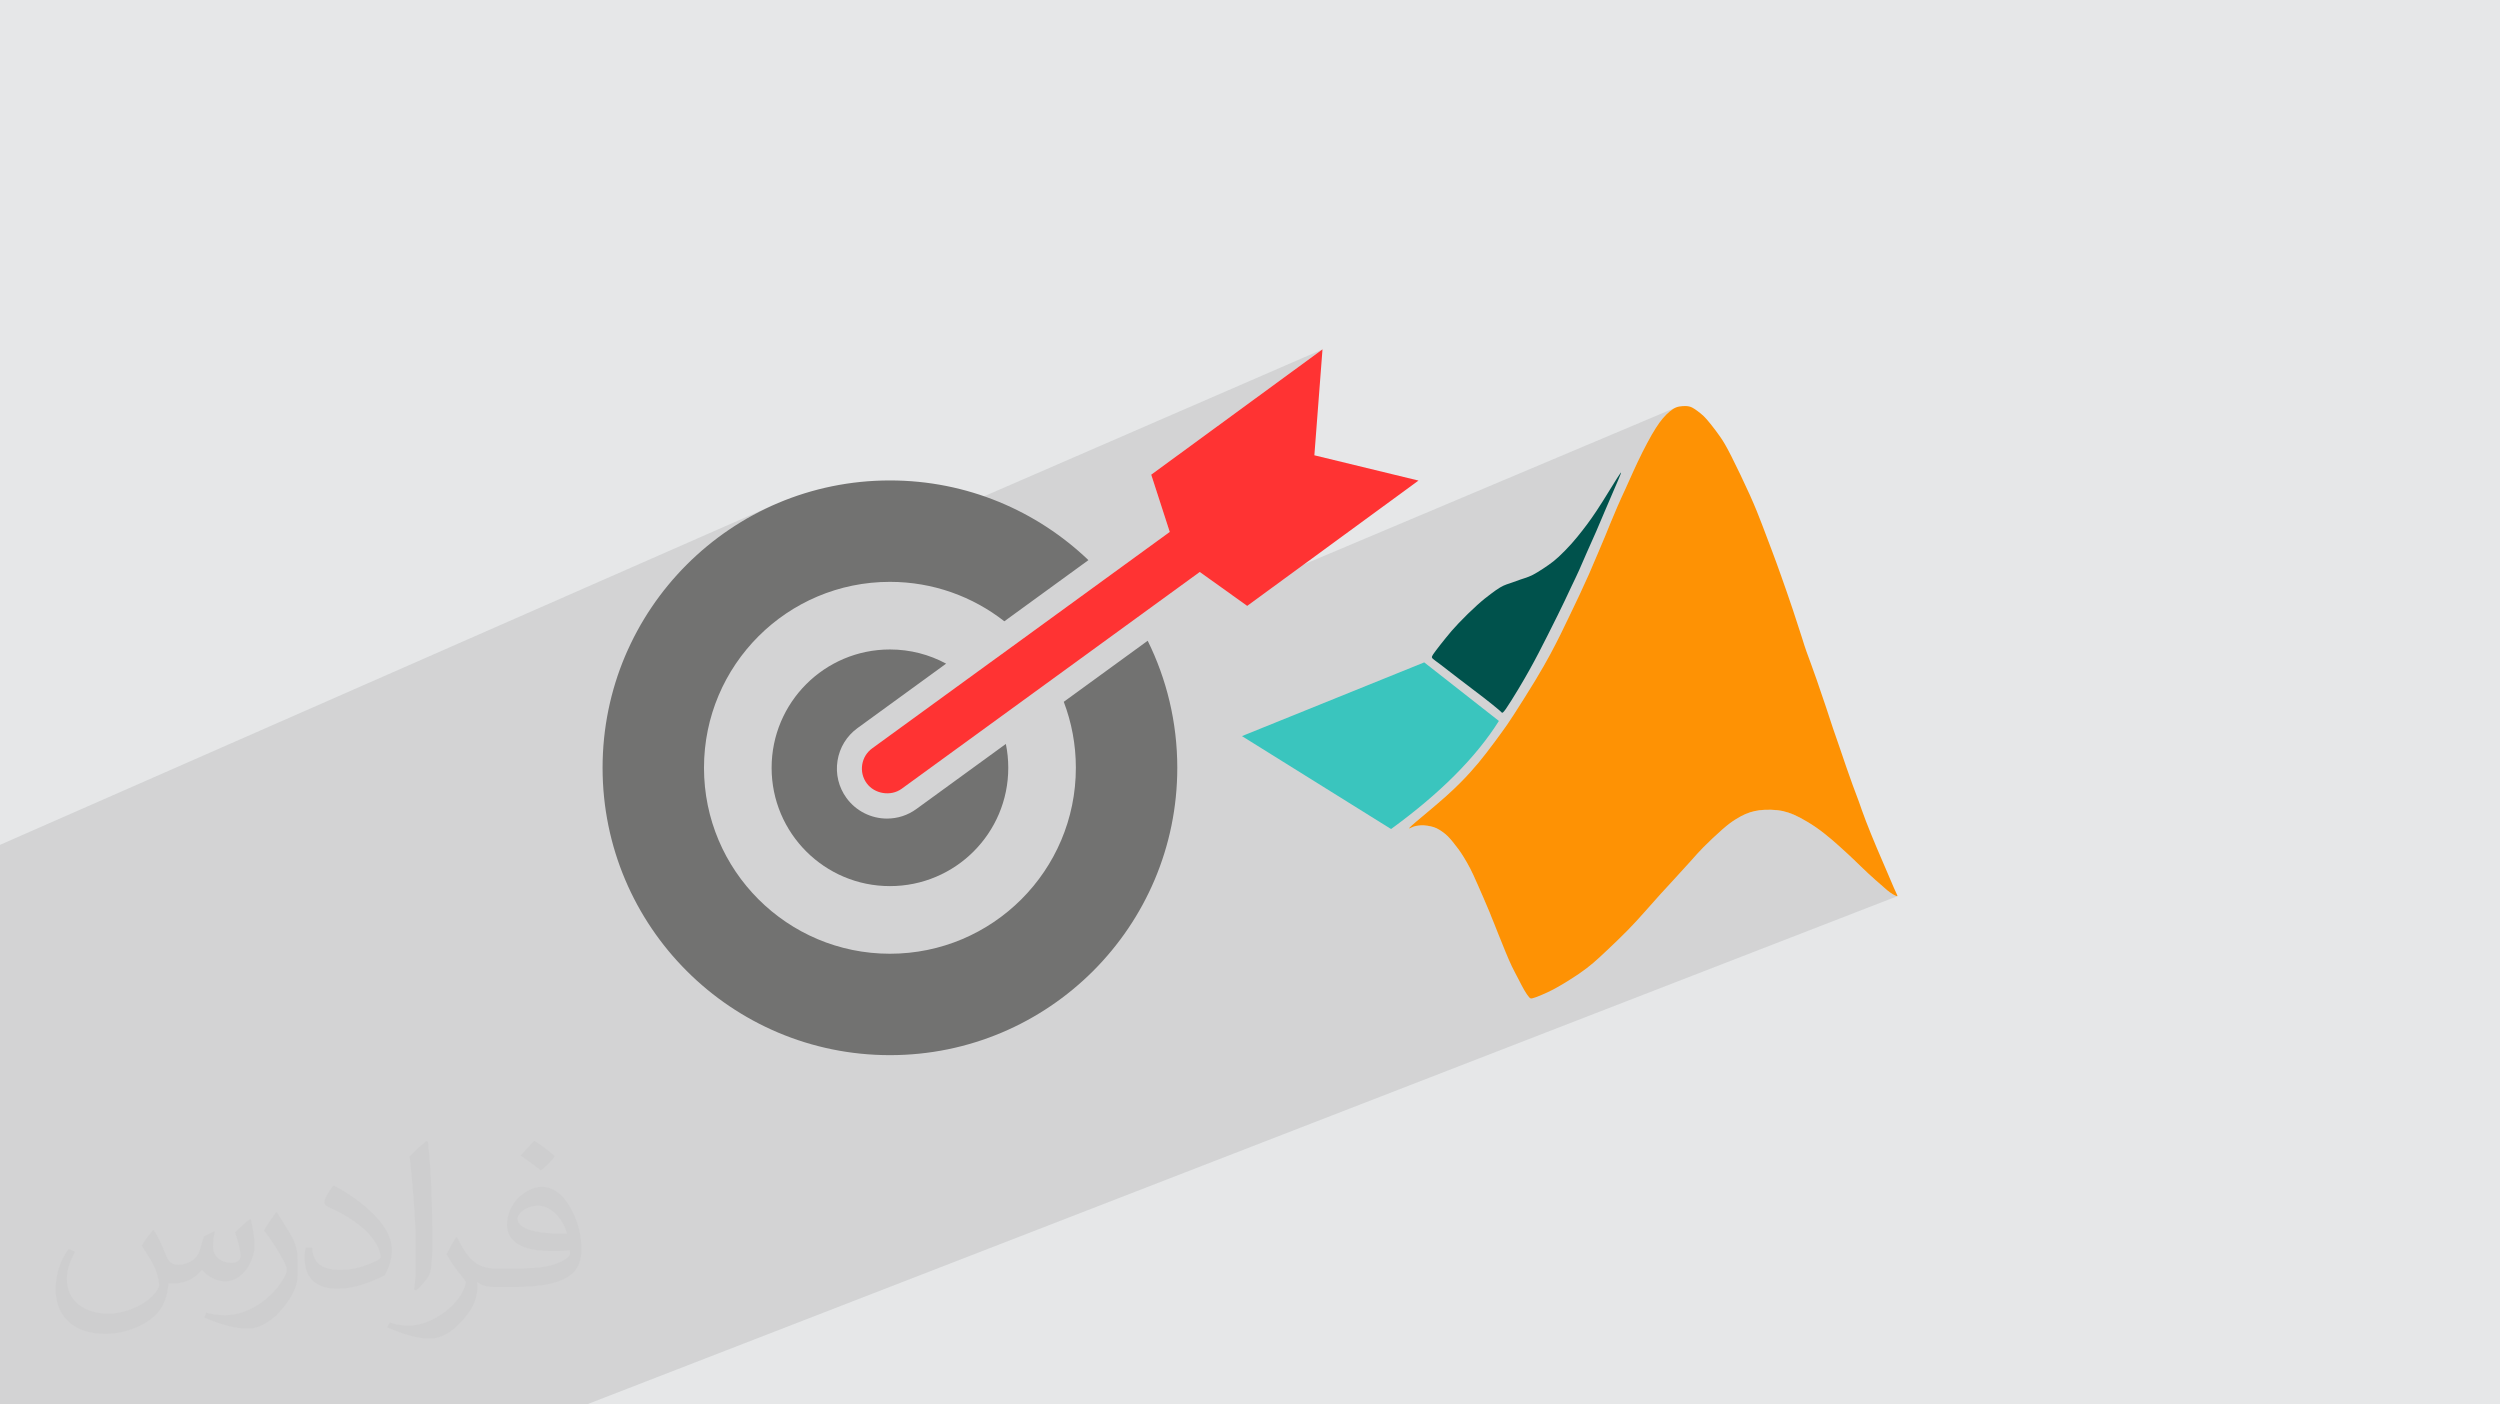 <?xml version="1.0" encoding="UTF-8"?>
<!DOCTYPE svg PUBLIC "-//W3C//DTD SVG 1.1//EN" "http://www.w3.org/Graphics/SVG/1.1/DTD/svg11.dtd">
<!-- Creator: CorelDRAW 2020 (64-Bit) -->
<svg xmlns="http://www.w3.org/2000/svg" xml:space="preserve" width="94.192mm" height="52.917mm" version="1.1" style="shape-rendering:geometricPrecision; text-rendering:geometricPrecision; image-rendering:optimizeQuality; fill-rule:evenodd; clip-rule:evenodd"
viewBox="0 0 9404.92 5283.66"
 xmlns:xlink="http://www.w3.org/1999/xlink"
 xmlns:xodm="http://www.corel.com/coreldraw/odm/2003">
 <defs>
  <style type="text/css">
   <![CDATA[
    .fil3 {fill:#727271}
    .fil6 {fill:#00524C}
    .fil5 {fill:#3AC5BE}
    .fil0 {fill:#E6E7E8}
    .fil7 {fill:#FE9204}
    .fil4 {fill:#FF3333}
    .fil2 {fill:#373435;fill-opacity:0.031}
    .fil1 {fill:#2B2A29;fill-opacity:0.102}
   ]]>
  </style>
 </defs>
 <g id="Layer_x0020_1">
  <polygon class="fil0" points="-0,0 9404.92,0 9404.92,5283.66 -0,5283.66 "/>
  <g id="_2930399816416">
   <polygon class="fil0" points="346.21,5283.66 346,5283.66 5312.2,3112.03 5314.47,3111.05 5316.77,3110.13 "/>
   <polygon class="fil0" points="346.21,5283.66 345.74,5283.66 5301.8,3116.44 5302.92,3116.11 5304.35,3115.56 "/>
   <polygon class="fil0" points="354.34,5283.66 346.21,5283.66 5316.77,3110.13 5319.14,3109.3 5321.5,3108.56 5323.88,3107.92 5326.26,3107.36 5328.64,3106.88 5331.05,3106.46 5333.46,3106.11 5335.88,3105.81 "/>
   <polygon class="fil0" points="371.15,5283.66 354.34,5283.66 5335.88,3105.81 5338.34,3105.5 5340.82,3105.24 5343.36,3105.03 5345.96,3104.89 5348.6,3104.8 5351.32,3104.77 5354.11,3104.81 5356.98,3104.91 "/>
   <polygon class="fil0" points="400.37,5283.66 371.15,5283.66 5356.98,3104.91 5359.95,3105.15 5363,3105.45 5366.12,3105.81 5369.29,3106.24 5372.47,3106.72 5375.64,3107.27 5378.79,3107.86 5381.86,3108.51 "/>
   <polygon class="fil0" points="435.94,5283.66 400.37,5283.66 5381.86,3108.51 5384.87,3109.21 5387.8,3109.95 5390.68,3110.75 5393.51,3111.63 5396.33,3112.58 5399.14,3113.64 5401.94,3114.8 5404.77,3116.09 "/>
   <polygon class="fil0" points="482.91,5283.66 435.94,5283.66 5404.77,3116.09 5407.54,3117.49 5410.34,3118.99 5413.13,3120.58 5415.92,3122.24 5418.71,3123.99 5421.47,3125.81 5424.23,3127.67 5426.94,3129.61 "/>
   <polygon class="fil0" points="534.12,5283.66 482.91,5283.66 5426.94,3129.61 5429.56,3131.53 5432.12,3133.48 5434.64,3135.46 5437.13,3137.51 5439.58,3139.6 5442,3141.73 5444.4,3143.94 5446.77,3146.21 "/>
   <polygon class="fil0" points="594,5283.66 534.12,5283.66 5446.77,3146.21 5449.07,3148.6 5451.38,3151.05 5453.69,3153.58 5456.02,3156.17 5458.36,3158.85 5460.72,3161.62 5463.11,3164.49 5465.53,3167.47 "/>
   <polygon class="fil0" points="666.88,5283.66 594,5283.66 5465.53,3167.47 5468.05,3170.57 5470.62,3173.76 5473.21,3177.01 5475.83,3180.35 5478.46,3183.74 5481.07,3187.18 5483.68,3190.66 5486.26,3194.16 "/>
   <polygon class="fil0" points="748.3,5283.66 666.88,5283.66 5486.26,3194.16 5488.81,3197.69 5491.33,3201.23 5493.83,3204.86 5496.34,3208.56 5498.88,3212.41 5501.45,3216.4 5504.1,3220.58 5506.82,3225 "/>
   <polygon class="fil0" points="857.36,5283.66 748.3,5283.66 5506.82,3225 5509.7,3229.66 5512.65,3234.56 5515.65,3239.69 5518.7,3244.99 5521.77,3250.46 5524.85,3256.06 5527.92,3261.77 5530.98,3267.55 "/>
   <polygon class="fil0" points="1008.28,5283.66 857.36,5283.66 5530.98,3267.55 5533.94,3273.42 5536.92,3279.51 5539.99,3285.94 5543.22,3292.86 5546.67,3300.42 5550.43,3308.75 5554.54,3318.01 5559.1,3328.31 "/>
   <polygon class="fil0" points="1264.29,5283.66 1008.28,5283.66 5559.1,3328.31 5564.13,3339.68 5569.54,3351.99 5575.21,3364.99 5581.04,3378.42 5586.91,3392.04 5592.7,3405.62 5598.32,3418.9 5603.65,3431.63 "/>
   <polygon class="fil0" points="1357.65,5283.66 1350.21,5283.66 6566.89,3062.17 6571.3,3060.37 6575.63,3058.71 6579.9,3057.19 6584.11,3055.81 6588.29,3054.56 6592.45,3053.4 6596.61,3052.33 6600.79,3051.35 "/>
   <polygon class="fil0" points="1481.8,5283.66 1426.24,5283.66 6686.8,3047.93 6692.5,3048.65 6698,3049.51 6703.31,3050.48 6708.48,3051.57 6713.54,3052.78 6718.5,3054.11 6723.4,3055.55 6728.27,3057.12 "/>
   <polygon class="fil0" points="1689.54,5283.66 1559.38,5283.66 6771.73,3076.05 6778.5,3079.69 6785.63,3083.66 6793.07,3087.94 6800.73,3092.49 6808.56,3097.29 6816.48,3102.3 6824.42,3107.51 6832.31,3112.85 "/>
   <polygon class="fil0" points="1831.87,5283.66 1689.54,5283.66 6832.31,3112.85 6840.14,3118.38 6847.82,3124 6855.31,3129.66 6862.58,3135.31 6869.6,3140.9 6876.35,3146.39 6882.8,3151.72 6888.93,3156.84 "/>
   <polygon class="fil0" points="1943.49,5283.66 1831.87,5283.66 6888.93,3156.84 6894.7,3161.79 6900.16,3166.53 6905.37,3171.09 6910.37,3175.52 6915.22,3179.87 6919.99,3184.15 6924.74,3188.42 6929.5,3192.73 "/>
   <polygon class="fil0" points="2067.29,5283.66 1943.49,5283.66 6929.5,3192.73 6934.34,3197.1 6939.28,3201.57 6944.36,3206.2 6949.61,3211.01 6955.05,3216.05 6960.74,3221.35 6966.69,3226.97 6972.95,3232.94 "/>
   <polygon class="fil0" points="2231.82,5283.66 2067.29,5283.66 6972.95,3232.94 6979.52,3239.2 6986.33,3245.77 6993.33,3252.56 7000.45,3259.47 7007.64,3266.41 7014.84,3273.33 7021.99,3280.11 7029.03,3286.67 "/>
   <polygon class="fil0" points="2109.89,5283.66 2105.77,5283.66 5765.02,3755.48 5767.44,3754.86 5770.22,3754.05 5773.4,3753.03 5776.99,3751.81 5781.02,3750.35 5785.49,3748.65 5790.43,3746.71 5795.87,3744.48 "/>
   <polygon class="fil0" points="1380.92,5283.66 1357.65,5283.66 6600.79,3051.35 6605.07,3050.44 6609.41,3049.6 6613.86,3048.84 6618.43,3048.18 6623.16,3047.6 6628.1,3047.12 6633.25,3046.75 6638.65,3046.49 "/>
   <polygon class="fil0" points="1426.24,5283.66 1380.92,5283.66 6638.65,3046.49 6644.33,3046.27 6650.23,3046.15 6656.29,3046.15 6662.45,3046.26 6668.64,3046.49 6674.81,3046.84 6680.89,3047.32 6686.8,3047.93 "/>
   <polygon class="fil0" points="1465.25,5283.66 1264.29,5283.66 5603.65,3431.63 5608.59,3443.56 5613.18,3454.79 5617.48,3465.41 5621.52,3475.52 5625.36,3485.21 5629.08,3494.6 5632.69,3503.75 5636.28,3512.77 "/>
   <polygon class="fil0" points="1559.38,5283.66 1481.8,5283.66 6728.27,3057.12 6733.15,3058.8 6738.08,3060.61 6743.11,3062.58 6748.31,3064.76 6753.72,3067.17 6759.39,3069.82 6765.37,3072.78 6771.73,3076.05 "/>
   <polygon class="fil0" points="1634.71,5283.66 1465.25,5283.66 5636.28,3512.77 5639.86,3521.74 5643.43,3530.64 5646.97,3539.44 5650.47,3548.1 5653.9,3556.57 5657.26,3564.83 5660.53,3572.84 5663.7,3580.57 "/>
   <polygon class="fil0" points="1771.47,5283.66 1634.71,5283.66 5663.7,3580.57 5666.75,3587.93 5669.72,3595 5672.61,3601.86 5675.48,3608.52 5678.33,3615.06 5681.21,3621.5 5684.13,3627.9 5687.13,3634.31 "/>
   <polygon class="fil0" points="1903.35,5283.66 1771.47,5283.66 5687.13,3634.31 5690.29,3640.74 5693.52,3647.19 5696.8,3653.61 5700.09,3659.98 5703.38,3666.28 5706.63,3672.47 5709.82,3678.53 5712.91,3684.43 "/>
   <polygon class="fil0" points="2011.7,5283.66 1903.35,5283.66 5712.91,3684.43 5715.89,3690.16 5718.75,3695.71 5721.52,3701.1 5724.2,3706.3 5726.83,3711.31 5729.42,3716.12 5731.98,3720.76 5734.55,3725.18 "/>
   <polygon class="fil0" points="2085.15,5283.66 2011.7,5283.66 5734.55,3725.18 5737.04,3729.41 5739.52,3733.43 5741.95,3737.19 5744.28,3740.69 5746.53,3743.88 5748.65,3746.74 5750.61,3749.23 5752.4,3751.33 "/>
   <polygon class="fil0" points="2105.77,5283.66 2085.15,5283.66 5752.4,3751.33 5754,3753.02 5755.45,3754.32 5756.81,3755.24 5758.17,3755.84 5759.61,3756.13 5761.18,3756.15 5762.96,3755.92 5765.02,3755.48 "/>
   <polygon class="fil0" points="2361.24,5283.66 2231.82,5283.66 7029.03,3286.67 7035.83,3292.95 7042.41,3298.93 7048.72,3304.59 7054.75,3309.93 7060.44,3314.93 7065.77,3319.58 7070.7,3323.87 7075.19,3327.78 "/>
   <polygon class="fil0" points="2429.95,5283.66 2361.24,5283.66 7075.19,3327.78 7079.22,3331.33 7082.86,3334.53 7086.14,3337.47 7089.17,3340.15 7091.98,3342.65 7094.66,3345 7097.28,3347.24 7099.89,3349.42 "/>
   <polygon class="fil0" points="2480.62,5283.66 2429.95,5283.66 7099.89,3349.42 7102.56,3351.56 7105.24,3353.63 7107.94,3355.64 7110.62,3357.56 7113.27,3359.38 7115.87,3361.11 7118.38,3362.72 7120.81,3364.21 "/>
   <polygon class="fil0" points="2508.04,5283.66 2480.62,5283.66 7120.81,3364.21 7123.05,3365.54 7125.15,3366.72 7127.14,3367.75 7128.99,3368.65 7130.68,3369.41 7132.24,3370.07 7133.64,3370.61 7134.87,3371.06 "/>
   <polygon class="fil0" points="2511.52,5283.66 2508.04,5283.66 7134.87,3371.06 7135.87,3371.41 7136.71,3371.62 7137.35,3371.64 "/>
   <polygon class="fil0" points="-0,4457.21 -0,4456.46 6301.47,1534.44 6298.67,1535.86 6295.85,1537.47 6292.98,1539.26 "/>
   <polygon class="fil0" points="-0,4465.08 -0,4457.21 6292.98,1539.26 6290.04,1541.26 6287.04,1543.44 6283.99,1545.81 6280.88,1548.35 6277.73,1551.04 6274.54,1553.89 6271.33,1556.88 6268.09,1560 "/>
   <polygon class="fil0" points="-0,4480.85 -0,4465.08 6268.09,1560 6264.93,1563.23 6261.76,1566.61 6258.59,1570.12 6255.43,1573.8 6252.24,1577.63 6249.03,1581.66 6245.77,1585.87 6242.49,1590.29 "/>
   <polygon class="fil0" points="-0,4508.63 -0,4480.85 6242.49,1590.29 6239.14,1595.02 6235.74,1599.99 6232.26,1605.24 6228.7,1610.78 6225.03,1616.63 6221.24,1622.82 6217.33,1629.35 6213.28,1636.26 "/>
   <polygon class="fil0" points="-0,4551.51 -0,4508.63 6213.28,1636.26 6209.15,1643.62 6204.9,1651.32 6200.53,1659.34 6196.08,1667.62 6191.58,1676.12 6187.04,1684.82 6182.49,1693.67 6177.95,1702.62 "/>
   <polygon class="fil0" points="-0,4599.35 -0,4551.51 6177.95,1702.62 6173.44,1711.71 6169,1720.8 6164.62,1729.89 6160.32,1738.94 6156.1,1747.9 6151.98,1756.76 6147.96,1765.48 6144.05,1774.02 "/>
   <polygon class="fil0" points="-0,4643.29 -0,4599.35 6144.05,1774.02 6140.25,1782.36 6136.57,1790.53 6132.96,1798.56 6129.39,1806.51 6125.85,1814.42 6122.28,1822.38 6118.69,1830.41 6115.01,1838.58 "/>
   <polygon class="fil0" points="-0,4689.29 -0,4643.29 6115.01,1838.58 6111.19,1846.84 6107.3,1855.25 6103.4,1863.76 6099.49,1872.32 6095.6,1880.88 6091.77,1889.42 6088.01,1897.87 6084.37,1906.19 "/>
   <polygon class="fil0" points="-0,4731.44 -0,4689.29 6084.37,1906.19 6080.77,1914.42 6077.3,1922.48 6073.93,1930.36 6070.69,1938.06 6067.54,1945.57 6064.52,1952.89 6061.59,1960.02 6058.77,1966.95 "/>
   <polygon class="fil0" points="-0,4767.66 -0,4731.44 6058.77,1966.95 6056.09,1973.68 6053.47,1980.23 6050.87,1986.67 6048.28,1993.03 6045.69,1999.36 6043.07,2005.72 6040.41,2012.15 6037.67,2018.7 "/>
   <polygon class="fil0" points="-0,4810.63 -0,4767.66 6037.67,2018.7 6034.9,2025.43 6032.01,2032.37 6028.98,2039.57 6025.81,2047.06 6022.49,2054.87 6019.01,2063.03 6015.35,2071.57 6011.52,2080.55 "/>
   <polygon class="fil0" points="-0,4866.16 -0,4810.63 6011.52,2080.55 6007.51,2089.96 6003.35,2099.73 5999.08,2109.77 5994.72,2119.97 5990.33,2130.25 5985.94,2140.52 5981.56,2150.66 5977.26,2160.61 "/>
   <polygon class="fil0" points="-0,4915.84 -0,4866.16 5977.26,2160.61 5972.98,2170.26 5968.77,2179.65 5964.64,2188.82 5960.54,2197.82 5956.44,2206.72 5952.36,2215.56 5948.24,2224.39 5944.08,2233.27 "/>
   <polygon class="fil0" points="-0,4966.63 -0,4915.84 5944.08,2233.27 5939.86,2242.26 5935.56,2251.35 5931.2,2260.57 5926.78,2269.89 5922.28,2279.34 5917.71,2288.87 5913.09,2298.53 5908.39,2308.29 "/>
   <polygon class="fil0" points="-0,5019.49 -0,4966.63 5908.39,2308.29 5903.69,2318.13 5898.97,2328.05 5894.22,2337.98 5889.45,2347.89 5884.68,2357.74 5879.94,2367.5 5875.21,2377.11 5870.52,2386.55 "/>
   <polygon class="fil0" points="-0,5068.94 -0,5019.49 5870.52,2386.55 5865.88,2395.84 5861.28,2405 5856.65,2414.09 5851.99,2423.17 5847.25,2432.33 5842.38,2441.64 5837.34,2451.18 5832.11,2461.01 "/>
   <polygon class="fil0" points="-0,5132.84 -0,5068.94 5832.11,2461.01 5826.57,2471.17 5820.72,2481.79 5814.5,2492.98 5807.82,2504.81 5800.61,2517.38 5792.81,2530.77 5784.34,2545.07 5775.14,2560.36 "/>
   <polygon class="fil0" points="-0,5213.24 -0,5132.84 5775.14,2560.36 5770.24,2568.4 5765.18,2576.67 5759.98,2585.12 5754.68,2593.69 5749.3,2602.35 5743.88,2611.04 5738.45,2619.71 5733.05,2628.32 5727.7,2636.82 5722.43,2645.16 5717.27,2653.29 5712.27,2661.16 5707.45,2668.73 5702.83,2675.94 5698.45,2682.75 5694.35,2689.11 "/>
   <polygon class="fil0" points="-0,5252.26 -0,5213.24 5694.35,2689.11 5687.07,2700.34 5680.75,2709.95 5675.18,2718.28 5670.1,2725.71 5665.29,2732.6 5660.53,2739.31 5655.57,2746.21 5650.18,2753.66 "/>
   <polygon class="fil0" points="31.47,5283.66 -0,5283.66 -0,5252.26 5650.18,2753.66 5644.18,2761.93 5637.61,2770.92 5630.58,2780.5 5623.2,2790.5 5615.57,2800.73 5607.81,2811.06 5600.01,2821.34 5592.29,2831.37 "/>
   <polygon class="fil0" points="123.73,5283.66 31.47,5283.66 5592.29,2831.37 5584.8,2841.06 5577.44,2850.42 5570.12,2859.57 5562.74,2868.57 5555.24,2877.51 5547.53,2886.5 5539.53,2895.62 5531.17,2904.94 "/>
   <polygon class="fil0" points="222.8,5283.66 123.73,5283.66 5531.17,2904.94 5522.33,2914.64 5512.94,2924.67 5502.95,2935.09 5492.27,2945.92 5480.81,2957.21 5468.53,2969 5455.35,2981.32 5441.19,2994.21 "/>
   <polygon class="fil0" points="318.56,5283.66 222.8,5283.66 5441.19,2994.21 5433.73,3000.84 5426.06,3007.58 5418.22,3014.4 5410.28,3021.25 5402.28,3028.11 5394.28,3034.92 5386.34,3041.66 5378.49,3048.28 5370.8,3054.75 5363.32,3061.02 5356.1,3067.06 5349.2,3072.84 5342.66,3078.3 5336.54,3083.42 5330.9,3088.16 5325.79,3092.48 "/>
   <polygon class="fil0" points="345.77,5283.66 318.56,5283.66 5325.79,3092.48 5317.3,3099.84 5310.86,3105.56 5306.24,3109.82 5303.18,3112.85 5301.45,3114.82 5300.81,3115.95 5301.01,3116.43 5301.8,3116.46 "/>
   <polygon class="fil0" points="-0,4596.85 -0,4584.39 6097.88,1777.84 6096.63,1779.08 6094.56,1781.8 6091.66,1786.04 6087.91,1791.79 6083.28,1799.07 "/>
   <polygon class="fil0" points="-0,4650.58 -0,4596.85 6083.28,1799.07 6077.79,1807.83 6071.58,1817.83 6064.83,1828.75 6057.7,1840.28 6050.38,1852.15 6043.04,1864 6035.85,1875.56 6029,1886.51 "/>
   <polygon class="fil0" points="-0,4688.31 -0,4650.58 6029,1886.51 6022.56,1896.62 6016.59,1905.9 6011.03,1914.46 6005.82,1922.38 6000.91,1929.74 5996.22,1936.65 5991.73,1943.18 5987.36,1949.44 "/>
   <polygon class="fil0" points="-0,4714.67 -0,4688.31 5987.36,1949.44 5983.06,1955.51 5978.81,1961.42 5974.57,1967.23 5970.34,1972.95 5966.08,1978.63 5961.77,1984.31 5957.39,1990.01 5952.92,1995.78 "/>
   <polygon class="fil0" points="-0,4741.3 -0,4714.67 5952.92,1995.78 5948.38,2001.59 5943.71,2007.51 5938.87,2013.54 5933.88,2019.69 5928.69,2025.95 5923.32,2032.32 5917.76,2038.79 5911.98,2045.36 "/>
   <polygon class="fil0" points="-0,4764.78 -0,4741.3 5911.98,2045.36 5906,2051.95 5899.87,2058.55 5893.67,2065.1 5887.46,2071.51 5881.32,2077.72 5875.32,2083.66 5869.52,2089.25 5864.02,2094.42 "/>
   <polygon class="fil0" points="-0,4776.18 -0,4764.78 5864.02,2094.42 5858.91,2099.11 5854.08,2103.39 5849.44,2107.31 5844.93,2110.98 5840.46,2114.47 5835.95,2117.86 5831.33,2121.25 5826.52,2124.7 "/>
   <polygon class="fil0" points="-0,4783.62 -0,4776.18 5826.52,2124.7 5821.4,2128.28 5816.06,2131.93 5810.61,2135.63 5805.11,2139.29 5799.62,2142.88 5794.22,2146.33 5788.98,2149.61 5783.97,2152.65 "/>
   <polygon class="fil0" points="-0,4785.5 -0,4783.62 5783.97,2152.65 5779.31,2155.49 5774.89,2158.06 5770.67,2160.4 5766.64,2162.53 5762.72,2164.46 5758.89,2166.24 "/>
   <polygon class="fil0" points="-0,4777.94 -0,4777.1 5656.06,2203.32 5653.02,2204.78 5649.87,2206.4 5646.58,2208.19 5643.15,2210.17 "/>
   <polygon class="fil0" points="-0,4785.16 -0,4777.94 5643.15,2210.17 5639.49,2212.38 5635.69,2214.81 5631.7,2217.46 5627.55,2220.34 5623.19,2223.45 5618.6,2226.79 5613.78,2230.35 5608.71,2234.16 "/>
   <polygon class="fil0" points="-0,4801.71 -0,4785.16 5608.71,2234.16 5603.31,2238.2 5597.65,2242.51 5591.69,2247.15 5585.42,2252.15 5578.8,2257.57 5571.81,2263.47 5564.42,2269.89 5556.6,2276.89 "/>
   <polygon class="fil0" points="-0,4832.94 -0,4801.71 5556.6,2276.89 5548.27,2284.49 5539.6,2292.58 5530.73,2301.02 5521.77,2309.69 5512.88,2318.45 5504.19,2327.18 5495.81,2335.72 5487.9,2343.97 "/>
   <polygon class="fil0" points="-0,4862.19 -0,4832.94 5487.9,2343.97 5480.55,2351.74 5473.72,2359.14 5467.35,2366.24 5461.34,2373.09 5455.63,2379.78 5450.12,2386.37 5444.73,2392.92 5439.4,2399.51 "/>
   <polygon class="fil0" points="-0,4889.16 -0,4862.19 5439.4,2399.51 5434.04,2406.11 5428.74,2412.74 5423.54,2419.28 5418.53,2425.65 5413.76,2431.76 5409.32,2437.49 5405.29,2442.76 5401.71,2447.47 "/>
   <polygon class="fil0" points="-0,4901.53 -0,4889.16 5401.71,2447.47 5398.66,2451.56 5396.07,2455.07 5393.92,2458.07 5392.16,2460.63 5390.73,2462.83 5389.59,2464.71 5388.69,2466.37 5388,2467.84 "/>
   <polygon class="fil0" points="-0,4911.59 -0,4901.53 5388,2467.84 5387.41,2469.16 5387,2470.42 5386.81,2471.65 5386.88,2472.88 5387.23,2474.12 5387.91,2475.43 5388.94,2476.81 5390.36,2478.31 "/>
   <polygon class="fil0" points="-0,4941.99 -0,4911.59 5390.36,2478.31 5392.2,2479.95 5394.48,2481.79 5397.25,2483.89 5400.52,2486.31 5404.33,2489.08 5408.69,2492.28 5413.64,2495.94 5419.21,2500.12 "/>
   <polygon class="fil0" points="-0,5014.37 -0,4941.99 5419.21,2500.12 5425.42,2504.86 5432.29,2510.14 5439.81,2515.96 5447.99,2522.3 5456.82,2529.14 5466.29,2536.48 5476.42,2544.31 5487.18,2552.6 "/>
   <polygon class="fil0" points="-0,5113.2 -0,5014.37 5487.18,2552.6 5498.57,2561.25 5510.41,2570.25 5522.53,2579.44 5534.76,2588.72 5546.91,2597.96 5558.81,2607.03 5570.28,2615.81 5581.13,2624.18 "/>
   <polygon class="fil0" points="-0,5175.23 -0,5113.2 5581.13,2624.18 5591.15,2632.02 5600.38,2639.29 5608.8,2645.99 5616.4,2652.1 5623.17,2657.59 5629.08,2662.44 5634.12,2666.63 5638.28,2670.16 "/>
   <polygon class="fil0" points="-0,5182.85 -0,5182.84 5664.96,2667.09 5664.95,2667.1 "/>
   <polygon class="fil0" points="-0,5189.63 -0,5188.6 5649.47,2680.61 5649.59,2680.77 5649.7,2680.85 5649.8,2680.88 5649.92,2680.88 5650.07,2680.88 5650.28,2680.91 5650.55,2680.99 5650.9,2681.15 "/>
   <polygon class="fil0" points="-0,5190.23 -0,5189.63 5650.9,2681.15 5651.37,2681.29 5652.01,2681.29 5652.93,2680.95 "/>
   <polygon class="fil0" points="-0,5188.6 -0,5175.23 5638.28,2670.16 5641.65,2673.06 5644.24,2675.36 5646.17,2677.13 5647.53,2678.43 5648.44,2679.34 5648.99,2679.96 5649.3,2680.36 5649.47,2680.61 "/>
   <polygon class="fil0" points="289.81,5283.66 -0,5283.66 -0,4881.98 4672.16,2769.16 5233.11,3118.79 "/>
   <polygon class="fil0" points="-0,3863.25 -0,3720.17 4975.2,1314.23 4330.84,1785.65 "/>
   <polygon class="fil0" points="-0,3988.51 -0,3863.25 4330.84,1785.65 4370.04,1906.88 "/>
   <polygon class="fil0" points="-0,4037.14 -0,3988.51 4370.04,1906.88 4385.29,1954 "/>
   <polygon class="fil0" points="-0,4085.67 -0,4037.14 4385.29,1954 4400.49,2001.09 "/>
   <polygon class="fil0" points="-0,4140.41 -0,4085.67 4400.49,2001.09 4160.33,2175.75 "/>
   <polygon class="fil0" points="-0,4212.19 -0,4140.41 4160.33,2175.75 3849.91,2401.57 "/>
   <polygon class="fil0" points="-0,4261.13 -0,4212.19 3849.91,2401.57 3640.69,2553.72 "/>
   <polygon class="fil0" points="-0,4310.06 -0,4267.59 4513.36,2151.71 4553.69,2180.5 "/>
   <polygon class="fil0" points="-0,4352.5 -0,4310.06 4553.69,2180.5 4594.05,2209.33 "/>
   <polygon class="fil0" points="-0,4455.1 -0,4352.5 4594.05,2209.33 4691.95,2279.25 "/>
   <polygon class="fil0" points="-0,4734.8 -0,4492 4001.85,2640.16 4007.19,2654.71 4012.24,2669.41 4016.95,2684.25 4021.34,2699.21 4025.41,2714.33 4029.14,2729.57 4032.54,2744.94 4035.6,2760.44 4038.32,2776.06 4040.68,2791.79 4042.7,2807.64 4044.36,2823.6 4045.66,2839.66 4046.59,2855.83 4047.15,2872.09 4047.34,2888.46 "/>
   <polygon class="fil0" points="-0,4346.41 -0,4261.13 3640.69,2553.72 3281.25,2815.13 "/>
   <polygon class="fil0" points="-0,4386.74 -0,4346.41 3281.25,2815.13 3273.94,2821 3267.32,2827.48 3261.41,2834.52 3256.25,2842.08 3251.87,2850.12 3248.27,2858.56 3245.52,2867.39 3243.62,2876.55 "/>
   <polygon class="fil0" points="-0,4492 -0,4417.16 4317.58,2410.5 4001.85,2640.16 "/>
   <polygon class="fil0" points="-0,4123.24 -0,3800.63 3347.86,2188.92 3363.05,2189.08 3378.15,2189.57 3393.17,2190.36 3408.11,2191.48 3422.95,2192.91 3437.71,2194.65 3452.36,2196.69 3466.92,2199.04 3481.38,2201.68 3495.73,2204.62 3509.98,2207.85 3524.1,2211.37 3538.12,2215.18 3552.02,2219.26 3565.79,2223.62 3579.45,2228.27 3592.97,2233.18 3606.36,2238.36 3619.62,2243.8 3632.74,2249.51 3645.72,2255.49 3658.56,2261.71 3671.25,2268.18 3683.79,2274.9 3696.17,2281.87 3708.41,2289.07 3720.47,2296.52 3732.38,2304.21 3744.11,2312.13 3755.68,2320.27 3767.08,2328.64 3778.3,2337.23 "/>
   <polygon class="fil0" points="-0,4626.24 -0,4544.33 3784.01,2798.64 3447.34,3043.49 "/>
   <polygon class="fil0" points="-0,5144.39 -0,4734.8 4047.34,2888.46 4046.43,2924.45 4043.73,2959.98 4039.28,2994.99 4033.13,3029.43 4025.33,3063.27 4015.9,3096.46 4004.9,3128.96 3992.38,3160.73 3978.37,3191.72 3962.92,3221.87 3946.08,3251.17 3927.88,3279.54 3908.38,3306.97 3887.61,3333.39 3865.64,3358.78 3842.47,3383.07 3818.18,3406.23 3792.8,3428.21 3766.38,3448.98 3738.95,3468.48 3710.57,3486.67 3681.28,3503.52 3651.12,3518.96 3620.14,3532.97 "/>
   <polygon class="fil0" points="-0,4630.01 -0,4626.24 3447.34,3043.49 3441.2,3047.79 3434.92,3051.82 3428.53,3055.57 3422.01,3059.07 3415.38,3062.29 "/>
   <polygon class="fil0" points="-0,4534.84 -0,4458.27 3260.47,2946.53 3266.34,2953.75 3272.89,2960.24 3280.03,2965.99 3287.69,2970.99 3295.8,2975.22 3304.27,2978.67 3313.01,2981.33 3321.98,2983.17 3331.08,2984.2 3340.22,2984.4 3349.35,2983.75 3358.38,2982.25 3367.23,2979.87 3375.82,2976.6 "/>
   <polygon class="fil0" points="-0,4458.27 -0,4386.74 3243.62,2876.55 3242.61,2885.86 3242.51,2895.12 3243.32,2904.26 3245.02,2913.25 3247.6,2922.03 3251.05,2930.53 3255.34,2938.72 3260.47,2946.53 "/>
   <polygon class="fil0" points="-0,4890.1 -0,4850.34 3347.92,3333.5 3370.83,3332.92 3393.44,3331.21 3415.72,3328.38 3437.64,3324.47 3459.17,3319.49 3480.3,3313.49 3500.99,3306.5 3521.2,3298.54 "/>
   <polygon class="fil0" points="-0,3800.63 -0,3729.45 3044.6,2257.89 3075.58,2243.88 3107.35,2231.36 3139.85,2220.36 3173.05,2210.93 3206.88,2203.12 3241.33,2196.97 3276.34,2192.53 3311.87,2189.82 3347.86,2188.92 "/>
   <polygon class="fil0" points="-0,4250.62 -0,3989.88 3154.93,2487.17 3135.74,2497.01 3117.1,2507.73 3099.05,2519.31 3081.59,2531.72 3064.78,2544.94 3048.62,2558.93 3033.17,2573.66 3018.42,2589.13 3004.43,2605.29 2991.22,2622.1 2978.81,2639.55 2967.23,2657.62 2956.51,2676.26 2946.68,2695.45 2937.76,2715.17 2929.79,2735.39 2922.8,2756.08 2916.8,2777.2 2911.83,2798.73 2907.92,2820.66 2905.08,2842.94 2903.36,2865.55 2902.79,2888.46 "/>
   <polygon class="fil0" points="-0,3969.4 -0,3336.17 2879.21,1913.97 2832.6,1937.85 2787.34,1963.88 2743.48,1991.99 2701.09,2022.14 2660.26,2054.23 2621.03,2088.21 2583.49,2124 2547.69,2161.55 2513.72,2200.78 2481.63,2241.62 2451.49,2283.99 2423.37,2327.86 2397.34,2373.13 2373.47,2419.75 2351.82,2467.63 2332.47,2516.72 2315.46,2566.95 2300.91,2618.26 2288.83,2670.56 2279.32,2723.8 2272.45,2777.89 2268.28,2832.79 2266.87,2888.43 "/>
   <polygon class="fil0" points="-0,4850.34 -0,4250.62 2902.79,2888.46 2903.36,2911.36 2905.08,2933.97 2907.92,2956.24 2911.83,2978.16 2916.79,2999.69 2922.8,3020.82 2929.79,3041.5 2937.76,3061.7 2946.68,3081.41 2956.5,3100.61 2967.23,3119.25 2978.8,3137.3 2991.21,3154.75 3004.42,3171.56 3018.41,3187.71 3033.15,3203.17 3048.61,3217.9 3064.76,3231.89 3081.57,3245.1 3099.03,3257.51 3117.09,3269.08 3135.73,3279.79 3154.92,3289.62 3174.64,3298.54 3194.86,3306.5 3215.54,3313.49 3236.67,3319.49 3258.21,3324.47 3280.12,3328.38 3302.4,3331.21 3325.02,3332.92 3347.92,3333.5 "/>
   <polygon class="fil0" points="551.39,5283.66 342.73,5283.66 3347.89,3969.44 3403.53,3968.03 3458.42,3963.86 3512.52,3956.98 3565.76,3947.47 3618.06,3935.4 3669.36,3920.83 3719.59,3903.84 3768.68,3884.48 "/>
   <polygon class="fil0" points="342.73,5283.66 -0,5283.66 -0,3969.4 2266.87,2888.43 2268.28,2944.05 2272.45,2998.95 2279.33,3053.05 2288.83,3106.28 2300.91,3158.58 2315.47,3209.87 2332.47,3260.09 2351.83,3309.19 2373.48,3357.08 2397.35,3403.69 2423.38,3448.96 2451.5,3492.81 2481.64,3535.2 2513.73,3576.04 2547.71,3615.26 2583.51,3652.8 2621.05,3688.6 2660.28,3722.57 2701.12,3754.67 2743.5,3784.81 2787.36,3812.93 2832.63,3838.96 2879.24,3862.83 2927.13,3884.48 2976.21,3903.84 3026.45,3920.83 3077.74,3935.4 3130.04,3947.47 3183.27,3956.98 3237.37,3963.86 3292.27,3968.03 3347.89,3969.44 "/>
  </g>
  <polygon class="fil1" points="-0,5257.01 -0,5254.31 -0,5254.19 -0,5254.18 -0,5253.92 -0,5241.1 -0,5230.94 -0,5193.86 -0,5145.61 -0,5101.14 -0,5051.77 -0,5009.39 -0,5008.15 -0,4986.6 -0,4986.02 -0,4984.99 -0,4978.45 -0,4978.44 -0,4971.32 -0,4922.32 -0,4908.16 -0,4853.28 -0,4807.73 -0,4800.01 -0,4749.27 -0,4743.16 -0,4734.25 -0,4714.85 -0,4703.44 -0,4698.24 -0,4692.98 -0,4688.51 -0,4679.54 -0,4649.94 -0,4635.11 -0,4617.57 -0,4582.35 -0,4575.48 -0,4568.68 -0,4563.12 -0,4558.14 -0,4555.19 -0,4554.31 -0,4552.86 -0,4545.86 -0,4532.53 -0,4529.34 -0,4506.13 -0,4490.46 -0,4485.28 -0,4479.96 -0,4476.64 -0,4447.67 -0,4445.17 -0,4406.45 -0,4395.62 -0,4388.64 -0,4381.87 -0,4348.28 -0,4347.89 -0,4334.23 -0,4318.91 -0,4314.53 -0,4296.63 -0,4252.88 -0,4250.14 -0,4241.59 -0,4228.5 -0,4219.75 -0,4202.17 -0,4198.47 -0,4192.93 -0,4191.75 -0,4150.01 -0,4116.39 -0,4107.5 -0,4095.15 -0,4064.99 -0,4035.58 -0,3947.85 -0,3946.69 -0,3880.64 -0,3857.57 -0,3836.67 -0,3830.87 -0,3781.02 -0,3652.65 -0,3633.29 -0,3573.97 -0,3474.45 -0,3178.36 2927.1,1892.33 2879.21,1913.97 2832.6,1937.85 2787.34,1963.88 2743.48,1991.99 2701.09,2022.14 2660.26,2054.23 2621.03,2088.21 2583.49,2124 2547.69,2161.55 2513.72,2200.78 2481.63,2241.62 2451.49,2283.99 2423.37,2327.86 2397.34,2373.13 2373.47,2419.75 2359.89,2449.79 4975.2,1314.23 4330.84,1785.65 4370.04,1906.88 4385.29,1954 4400.49,2001.09 4160.33,2175.75 3849.91,2401.57 3746.44,2476.82 4513.36,2151.71 4553.69,2180.5 4594.05,2209.33 4633.73,2237.67 6304.3,1533.18 6301.47,1534.44 6298.67,1535.86 6295.85,1537.47 6292.98,1539.26 6290.04,1541.26 6287.04,1543.44 6283.99,1545.81 6280.88,1548.35 6277.73,1551.04 6274.54,1553.89 6271.33,1556.88 6268.09,1560 6264.93,1563.23 6261.76,1566.61 6258.59,1570.12 6255.43,1573.8 6252.24,1577.63 6249.03,1581.66 6245.77,1585.87 6242.49,1590.29 6239.14,1595.02 6235.74,1599.99 6232.26,1605.24 6228.7,1610.78 6225.03,1616.63 6221.24,1622.82 6217.33,1629.35 6213.28,1636.26 6209.15,1643.62 6204.9,1651.32 6200.53,1659.34 6196.08,1667.62 6191.58,1676.12 6187.04,1684.82 6182.49,1693.67 6177.95,1702.62 6173.44,1711.71 6169,1720.8 6164.62,1729.89 6160.32,1738.94 6156.1,1747.9 6151.98,1756.76 6147.96,1765.48 6144.05,1774.02 6140.25,1782.36 6136.57,1790.53 6132.96,1798.56 6129.39,1806.51 6125.85,1814.42 6122.28,1822.38 6118.69,1830.41 6115.01,1838.58 6111.19,1846.84 6107.3,1855.25 6103.4,1863.76 6099.49,1872.32 6095.6,1880.88 6091.77,1889.42 6088.01,1897.87 6084.37,1906.19 6080.77,1914.42 6077.3,1922.48 6073.93,1930.36 6070.69,1938.06 6067.54,1945.57 6064.52,1952.89 6061.59,1960.02 6058.77,1966.95 6056.09,1973.68 6053.47,1980.23 6050.87,1986.67 6048.28,1993.03 6045.69,1999.36 6043.07,2005.72 6040.41,2012.15 6037.67,2018.7 6034.9,2025.43 6032.01,2032.37 6028.98,2039.57 6025.81,2047.06 6022.49,2054.87 6019.01,2063.03 6015.35,2071.57 6011.52,2080.55 6007.51,2089.96 6003.35,2099.73 5999.08,2109.77 5994.72,2119.97 5990.33,2130.25 5985.94,2140.52 5981.56,2150.66 5977.26,2160.61 5972.98,2170.26 5968.77,2179.65 5964.64,2188.82 5960.54,2197.82 5956.44,2206.72 5952.36,2215.56 5948.24,2224.39 5944.08,2233.27 5939.86,2242.26 5935.56,2251.35 5931.2,2260.57 5926.78,2269.89 5922.28,2279.34 5917.71,2288.87 5913.09,2298.53 5908.39,2308.29 5903.69,2318.13 5898.97,2328.05 5894.22,2337.98 5889.45,2347.89 5884.68,2357.74 5879.94,2367.5 5875.21,2377.11 5870.52,2386.55 5865.88,2395.84 5861.28,2405 5856.65,2414.09 5851.99,2423.17 5847.25,2432.33 5842.38,2441.64 5837.34,2451.18 5832.11,2461.01 5826.57,2471.17 5820.72,2481.79 5814.5,2492.98 5807.82,2504.81 5800.61,2517.38 5792.81,2530.77 5784.34,2545.07 5775.14,2560.36 5770.24,2568.4 5765.18,2576.67 5759.98,2585.12 5754.68,2593.69 5749.3,2602.35 5743.88,2611.04 5738.45,2619.71 5733.05,2628.32 5727.7,2636.82 5722.43,2645.16 5717.27,2653.29 5712.27,2661.16 5707.45,2668.73 5702.83,2675.94 5698.45,2682.75 5694.35,2689.11 5687.07,2700.34 5680.75,2709.95 5675.18,2718.28 5670.1,2725.71 5665.29,2732.6 5660.53,2739.31 5655.57,2746.21 5650.18,2753.66 5644.18,2761.93 5637.61,2770.92 5630.58,2780.5 5623.2,2790.5 5615.57,2800.73 5607.81,2811.06 5600.01,2821.34 5592.29,2831.37 5584.8,2841.06 5577.44,2850.42 5570.12,2859.57 5562.74,2868.57 5555.24,2877.51 5547.53,2886.5 5539.53,2895.62 5531.17,2904.94 5522.33,2914.64 5512.94,2924.67 5502.95,2935.09 5492.27,2945.92 5480.81,2957.21 5468.53,2969 5455.35,2981.32 5441.19,2994.21 5433.73,3000.84 5426.06,3007.58 5418.22,3014.4 5410.28,3021.25 5402.28,3028.11 5394.28,3034.92 5386.34,3041.66 5378.49,3048.28 5370.8,3054.75 5363.32,3061.02 5356.1,3067.06 5349.2,3072.84 5342.66,3078.3 5336.54,3083.42 5330.9,3088.16 5325.79,3092.48 5317.3,3099.84 5310.86,3105.56 5306.24,3109.82 5303.18,3112.85 5301.45,3114.82 5300.81,3115.95 5301.01,3116.43 5301.11,3116.43 5314.47,3111.05 5316.77,3110.13 5319.14,3109.3 5321.5,3108.56 5323.88,3107.92 5326.26,3107.36 5328.64,3106.88 5331.05,3106.46 5333.46,3106.11 5335.88,3105.81 5338.34,3105.5 5340.82,3105.24 5343.36,3105.03 5345.96,3104.89 5348.6,3104.8 5351.32,3104.77 5354.11,3104.81 5356.98,3104.91 5359.95,3105.15 5363,3105.45 5366.12,3105.81 5369.29,3106.24 5372.47,3106.72 5375.64,3107.27 5378.79,3107.86 5381.86,3108.51 5384.87,3109.21 5387.8,3109.95 5390.68,3110.75 5393.51,3111.63 5396.33,3112.58 5399.14,3113.64 5401.94,3114.8 5404.77,3116.09 5407.54,3117.49 5410.34,3118.99 5413.13,3120.58 5415.92,3122.24 5418.71,3123.99 5421.47,3125.81 5424.23,3127.67 5426.94,3129.61 5429.56,3131.53 5432.12,3133.48 5434.64,3135.46 5437.13,3137.51 5439.58,3139.6 5442,3141.73 5444.4,3143.94 5446.77,3146.21 5449.07,3148.6 5451.38,3151.05 5453.69,3153.58 5456.02,3156.17 5458.36,3158.85 5460.72,3161.62 5463.11,3164.49 5465.53,3167.47 5468.05,3170.57 5470.62,3173.76 5473.21,3177.01 5475.83,3180.35 5478.46,3183.74 5481.07,3187.18 5483.68,3190.66 5486.26,3194.16 5488.81,3197.69 5491.33,3201.23 5493.83,3204.86 5496.34,3208.56 5498.88,3212.41 5501.45,3216.4 5504.1,3220.58 5506.82,3225 5509.7,3229.66 5512.65,3234.56 5515.65,3239.69 5518.7,3244.99 5521.77,3250.46 5524.85,3256.06 5527.92,3261.77 5530.98,3267.55 5533.94,3273.42 5536.92,3279.51 5539.99,3285.94 5543.22,3292.86 5546.67,3300.42 5550.43,3308.75 5554.54,3318.01 5559.1,3328.31 5564.13,3339.68 5569.54,3351.99 5575.21,3364.99 5581.04,3378.42 5586.91,3392.04 5592.7,3405.62 5598.32,3418.9 5603.65,3431.63 5607.92,3441.95 6571.3,3060.37 6575.63,3058.71 6579.9,3057.19 6584.11,3055.81 6588.29,3054.56 6592.45,3053.4 6596.61,3052.33 6600.79,3051.35 6605.07,3050.44 6609.41,3049.6 6613.86,3048.84 6618.43,3048.18 6623.16,3047.6 6628.1,3047.12 6633.25,3046.75 6638.65,3046.49 6644.33,3046.27 6650.23,3046.15 6656.29,3046.15 6662.45,3046.26 6668.64,3046.49 6674.81,3046.84 6680.89,3047.32 6686.8,3047.93 6692.5,3048.65 6698,3049.51 6703.31,3050.48 6708.48,3051.57 6713.54,3052.78 6718.5,3054.11 6723.4,3055.55 6728.27,3057.12 6733.15,3058.8 6738.08,3060.61 6743.11,3062.58 6748.31,3064.76 6753.72,3067.17 6759.39,3069.82 6765.37,3072.78 6771.73,3076.05 6778.5,3079.69 6785.63,3083.66 6793.07,3087.94 6800.73,3092.49 6808.56,3097.29 6816.48,3102.3 6824.42,3107.51 6832.31,3112.85 6840.14,3118.38 6847.82,3124 6855.31,3129.66 6862.58,3135.31 6869.6,3140.9 6876.35,3146.39 6882.8,3151.72 6888.93,3156.84 6894.7,3161.79 6900.16,3166.53 6905.37,3171.09 6910.37,3175.52 6915.22,3179.87 6919.99,3184.15 6924.74,3188.42 6929.5,3192.73 6934.34,3197.1 6939.28,3201.57 6944.36,3206.2 6949.61,3211.01 6955.05,3216.05 6960.74,3221.35 6966.69,3226.97 6972.95,3232.94 6979.52,3239.2 6986.33,3245.77 6993.33,3252.56 7000.45,3259.47 7007.64,3266.41 7014.84,3273.33 7021.99,3280.11 7029.03,3286.67 7035.83,3292.95 7042.41,3298.93 7048.72,3304.59 7054.75,3309.93 7060.44,3314.93 7065.77,3319.58 7070.7,3323.87 7075.19,3327.78 7079.22,3331.33 7082.86,3334.53 7086.14,3337.47 7089.17,3340.15 7091.98,3342.65 7094.66,3345 7097.28,3347.24 7099.89,3349.42 7102.56,3351.56 7105.24,3353.63 7107.94,3355.64 7110.62,3357.56 7113.27,3359.38 7115.87,3361.11 7118.38,3362.72 7120.81,3364.21 7123.05,3365.54 7125.15,3366.72 7127.14,3367.75 7128.99,3368.65 7130.68,3369.41 7132.24,3370.07 7133.64,3370.61 7134.87,3371.06 7135.87,3371.41 7136.71,3371.62 7137.35,3371.64 2206.81,5283.66 2203.14,5283.66 2173.85,5283.66 2119.37,5283.66 2045.22,5283.66 1905.43,5283.66 1850.8,5283.66 1848.02,5283.66 1826.21,5283.66 1746.7,5283.66 1727.27,5283.66 1628.94,5283.66 1593.1,5283.66 1485.4,5283.66 1472.06,5283.66 1336.06,5283.66 1317.87,5283.66 1177.26,5283.66 1150.57,5283.66 1093.85,5283.66 1034.81,5283.66 987.6,5283.66 964.26,5283.66 958.14,5283.66 930.07,5283.66 648.6,5283.66 482.38,5283.66 362.34,5283.66 277.35,5283.66 272.82,5283.66 192.81,5283.66 127.14,5283.66 79.79,5283.66 71.21,5283.66 20.21,5283.66 -0,5283.66 -0,5276.43 -0,5263.97 "/>
  <path class="fil2" d="M578.49 4627.69c17.95,27.21 29.6,53.36 40.96,82.43 8.45,16.91 12.93,48.09 52.57,48.09 11.61,0 28.28,-3.42 43.06,-11.61 16.63,-8.73 29.32,-21.94 35.94,-42l15.85 -53.36 38.57 -19.02 2.64 2.64c-5.27,20.09 -6.59,39.36 -6.59,54.43 0,44.63 38.57,61.56 69.22,61.56 17.95,0 34.09,-8.73 34.09,-25.11 0,-21.13 -8.98,-57.06 -20.62,-89.29 17.95,-17.95 35.94,-35.94 56.53,-50.47l3.17 1.6c8.98,38.04 14,75.56 14,100.66 0,24.57 -10.83,51.79 -19.81,69.49 -18.49,34.87 -51.25,62.62 -90.87,62.62 -30.1,0 -63.65,-15.07 -86.66,-43.06l-1.32 0c-21.66,26.96 -55.22,51.25 -108.86,51.25l-16.63 0c-2.64,35.41 -10.29,60.49 -21.94,82.95 -31.95,62.34 -126.81,106.47 -216.1,106.47 -124.17,0 -186.51,-71.59 -186.51,-166.96 0,-58.91 19.27,-113.6 48.88,-152.42l24.29 10.04c-18.49,35.41 -30.91,68.68 -30.91,101.45 0,89.29 72.66,131.83 156.4,131.83 77.68,0 173.83,-49.41 191.28,-106.72 -6.59,-62.62 -30.1,-91.93 -66.04,-148.99 10.83,-19.02 24.83,-38.04 42.28,-58.38l3.17 0 0 0 0 0 -0.02 -0.09zm1432.13 -336.04c26.15,16.39 51.79,35.66 76.87,57.85 -14,19.81 -31.45,37.79 -53.11,53.64 -25.11,-20.34 -50.19,-37.79 -75.84,-56.27 17.42,-19.55 34.62,-38.29 52.04,-55.22l0 0 0 0 0 0 0 0 0 0 0.03 0zm13.47 244.11c-42.28,0 -76.87,27.75 -76.87,48.34 0,44.13 84.53,57.85 185.72,57.31 -12.68,-51.79 -57.06,-105.68 -108.86,-105.68l0.01 0.03zm-94.86 236.19c54.96,0 103.04,-1.6 139.74,-10.83 40.96,-10.29 75.56,-30.91 75.56,-45.17 0,-3.7 0,-8.19 -1.32,-11.89 -22.98,2.11 -49.41,2.11 -72.38,2.11 -74.49,0 -131.55,-16.91 -154.02,-58.66 -5.55,-11.61 -9.51,-24.57 -9.51,-39.36 0,-40.43 17.42,-79.79 48.09,-107 25.61,-22.45 53.89,-36.44 82.67,-36.44 52.04,0 93.51,41.75 122.57,107.54 15.85,35.94 26.68,77.4 26.68,129.72 0,34.87 -9.51,64.19 -31.17,85.85 -40.43,39.11 -114.92,53.89 -229.04,53.89l-51.79 0 0 0 -13.47 0c-28.28,0 -48.62,-5.02 -64.72,-17.42l-2.64 0c0.79,6.59 1.32,12.93 1.32,19.02 0,25.61 -8.45,58.38 -25.61,84.53 -50.72,75.3 -105.68,108.04 -153.24,108.04 -48.09,0 -107,-18.49 -160.11,-42.54l9.51 -18.49c17.17,7.13 40.96,11.89 73.7,11.89 85.85,0 198.66,-82.43 212.66,-163 -3.17,-6.59 -8.98,-15.32 -17.17,-24.57 -25.11,-29.85 -40.96,-54.68 -55.75,-80.83 12.68,-25.11 24.29,-45.17 35.13,-63.4l4.49 -0.53c36.72,74.77 69.99,117.55 144.23,117.55l11.61 0 0 0 53.89 0 0 0 0 0 0 0 0 0 0 0 0.09 0.01zm-371.98 79c6.34,-34.34 6.87,-72.91 6.87,-108.86l0 -53.36c0,-99.6 -12.68,-244.36 -22.98,-338.68 17.95,-19.27 43.06,-42 62.87,-57.31l5.81 1.6c13.47,118.62 16.63,256 16.63,383.06 0,33.3 -1.32,65.79 -4.49,89.55 -1.85,30.1 -19.27,52.83 -56.53,87.7l-8.19 -3.7zm-382.8 -157.19c1.85,46.77 24.83,83.49 105.15,83.49 49.93,0 92.19,-12.93 138.96,-35.13 8.45,-3.7 12.93,-8.73 12.93,-12.93 0,-29.32 -22.45,-68.15 -60.23,-103.55 -36.72,-33.3 -85.34,-62.62 -130.76,-82.18 -15.6,-6.59 -20.62,-13.47 -20.62,-20.09 0,-13.47 17.95,-41.75 32.77,-62.09l5.02 -0.53c52.04,27.21 110.17,67.64 153.24,112.53 39.11,41.47 63.4,83.49 63.4,129.19 0,33.81 -10.29,65.51 -26.96,95.11 -57.06,28.79 -117.83,50.72 -178.06,50.72 -73.17,0 -123.1,-34.34 -123.1,-114.92 0,-8.73 0,-22.19 3.17,-39.64l25.11 0 0 0 0 0 0 0 0 0 0 0 -0.02 0zm-132.37 -132.9l45.45 73.45c16.63,27.21 32.23,56.81 32.23,103.55l0 59.7c0,48.34 -30.91,100.13 -80.83,151.38 -39.11,34.62 -73.7,49.41 -105.68,49.41 -47.55,0 -101.98,-14.79 -164.85,-41.75l7.13 -18.49c19.81,5.27 42.79,9.77 71.06,9.77 90.36,-0.53 182.8,-66.57 225.08,-147.15 5.02,-9.26 6.87,-17.95 6.87,-24.04 0,-9.26 -5.02,-19.55 -8.98,-28.79 -22.98,-43.31 -48.62,-82.95 -76.87,-119.68 14.79,-23.25 29.6,-45.7 45.7,-67.9l3.7 0.53 0 0 0 0 0 0 0 0 0 0 -0.02 0.01z"/>
  <g id="_2930812326272">
   <path class="fil3" d="M4001.85 2640.16c29.35,77.19 45.49,160.78 45.49,248.29 0,386.33 -313.16,699.48 -699.48,699.48 -386.34,0 -699.48,-313.16 -699.48,-699.48 0,-386.4 313.15,-699.54 699.48,-699.54 162.37,0 311.71,55.5 430.44,148.32l316.31 -230.06c-194.06,-185.58 -456.99,-299.8 -746.75,-299.8 -597,0 -1080.99,484 -1080.99,1081.05 0,596.99 484.04,1081.01 1081.02,1081.01 597.06,0 1081.02,-484.06 1081.02,-1081.01 0,-171.65 -40.18,-333.81 -111.33,-477.93l-315.73 229.66z"/>
   <path class="fil3" d="M3225.91 2739.03l333.36 -242.43c-62.89,-33.95 -134.85,-53.32 -211.34,-53.32 -245.84,0 -445.14,199.31 -445.14,445.18 0,245.83 199.27,445.05 445.14,445.05 245.87,0 445.15,-199.22 445.15,-445.05 0,-30.76 -3.14,-60.81 -9.06,-89.81l-336.67 244.85c-32.41,23.6 -70.62,35.98 -110.59,35.98 -60.1,0 -117.07,-28.98 -152.34,-77.5 -29.56,-40.68 -41.53,-90.4 -33.7,-140.07 7.82,-49.65 34.53,-93.28 75.2,-122.86z"/>
   <path class="fil4" d="M4944.59 1712.74l30.6 -398.51 -644.35 471.42 39.2 121.24 15.25 47.12 15.2 47.09 -240.16 174.66 -310.42 225.83 -209.22 152.15 -359.44 261.4c-20.38,14.79 -33.74,36.61 -37.63,61.42 -3.93,24.86 2.06,49.69 16.85,69.98 29.38,40.43 90.82,50.34 131.46,20.85l361.1 -262.66 208.72 -151.79 310.24 -225.67 241.35 -175.54 40.33 28.79 40.37 28.83 97.89 69.92 644.38 -471.39 -391.74 -95.13z"/>
   <g>
    <path class="fil5" d="M5357.88 2491.84l280.93 220.35c-86.01,136.67 -221.07,272.27 -405.71,406.6l-560.95 -349.63 685.72 -277.32z"/>
    <path class="fil6" d="M5664.95 2667.1c10.82,-15.51 30.65,-47.6 46.88,-74.47 16.24,-27.05 28.86,-48.87 41.12,-70.86 12.26,-22 24.33,-44.17 35.7,-66.18 11.54,-22 22.55,-43.81 34.81,-68.16 12.07,-24.16 25.6,-51.02 36.06,-72.12 10.46,-21.1 17.85,-36.42 26.15,-53.74 8.3,-17.48 17.48,-37.14 26.69,-56.62 9.38,-19.65 18.93,-39.12 28.13,-59.68 9.2,-20.55 18.21,-42.02 29.03,-66.54 10.82,-24.7 23.43,-52.47 35.34,-79.52 11.72,-27.05 22.73,-53.19 33.54,-78.8 10.82,-25.6 21.46,-50.3 32.46,-75.73 10.99,-25.43 22.36,-51.21 26.14,-61.67 3.79,-10.46 -0.17,-5.41 -13.7,16.05 -13.52,21.46 -36.6,59.32 -54.28,87.45 -17.84,28.13 -30.1,46.53 -41.65,62.92 -11.54,16.42 -22.36,30.84 -34.44,46.34 -11.9,15.33 -25.24,31.92 -40.94,49.58 -15.69,17.49 -33.72,35.89 -47.96,49.06 -14.07,13.16 -24.34,20.91 -37.5,30.28 -13.34,9.38 -29.58,20.2 -42.55,27.95 -12.81,7.94 -22.55,12.8 -32.64,16.77 -10.1,3.96 -20.55,7.21 -31.01,10.63 -10.46,3.61 -20.74,7.58 -29.58,10.64 -8.84,3.07 -15.87,5.22 -23.26,7.94 -7.39,2.7 -14.96,5.95 -24.33,11.53 -9.57,5.59 -20.55,13.53 -34.44,23.98 -14.07,10.46 -30.65,23.26 -52.11,42.74 -21.64,19.48 -48.33,45.62 -68.7,67.08 -20.38,21.28 -34.27,37.86 -48.51,55.54 -14.25,17.49 -28.85,36.24 -37.68,47.97 -8.84,11.72 -12.08,16.58 -13.71,20.37 -1.8,3.61 -1.98,6.31 2.36,10.46 4.32,4.14 13.16,9.91 28.85,21.82 15.69,11.89 38.41,29.74 67.98,52.47 29.58,22.54 65.99,49.94 93.95,71.58 27.76,21.64 47.24,37.5 57.15,45.98 10.1,8.65 10.82,9.91 11.18,10.45 0.36,0.54 0.36,0 1.44,0.54 1.09,0.37 3.07,1.45 14.06,-14.06l-0.01 0.01z"/>
    <path class="fil7" d="M5301.8 3116.44c2.53,-0.54 8.84,-3.96 14.97,-6.31 6.31,-2.35 12.62,-3.6 19.11,-4.32 6.49,-0.9 13.34,-1.26 21.1,-0.9 7.75,0.54 16.77,1.8 24.88,3.6 8.12,1.81 15.33,3.96 22.91,7.58 7.39,3.6 14.97,8.3 22.18,13.52 7.03,5.05 13.52,10.46 19.83,16.59 6.13,6.31 12.27,13.16 18.75,21.27 6.68,8.12 13.89,17.31 20.74,26.69 6.85,9.38 13.16,18.75 20.56,30.83 7.57,12.08 16.05,27.05 24.15,42.56 7.94,15.51 15.33,31.73 28.13,60.76 12.8,28.86 30.84,70.32 44.54,103.32 13.7,32.82 23.08,57.16 32.63,81.14 9.57,23.98 19.12,47.61 27.42,67.8 8.3,20.02 15.32,36.6 23.43,53.74 8.3,17.12 17.67,34.63 25.78,50.12 8.12,15.51 14.79,29.22 21.64,40.75 6.68,11.54 13.34,21.1 17.85,26.15 4.51,5.05 6.68,5.59 12.62,4.15 5.95,-1.45 15.7,-4.69 30.84,-11 15.15,-6.31 35.52,-15.33 61.66,-29.93 26.15,-14.61 57.88,-34.44 81.69,-50.67 23.62,-16.23 39.49,-28.67 54.64,-41.65 15.33,-12.99 29.75,-26.51 52.11,-47.61 22.36,-20.91 52.29,-49.75 76.63,-74.47 24.34,-24.7 42.92,-45.26 63.65,-68.7 20.73,-23.26 43.44,-49.23 60.22,-67.62 16.58,-18.57 27.23,-29.74 46.89,-51.02 19.47,-21.1 47.96,-52.29 66.9,-73.39 18.93,-21.1 28.31,-32.46 47.78,-52.11 19.48,-19.65 49.05,-47.79 71.05,-66.9 22,-19.29 36.42,-29.58 49.94,-38.04 13.52,-8.48 26.15,-15.16 37.86,-20.2 11.9,-5.05 22.73,-8.3 33.9,-10.82 11.36,-2.53 23.08,-4.32 37.86,-4.86 14.79,-0.73 32.64,-0.37 48.15,1.44 15.52,1.8 28.49,4.86 41.48,9.2 12.98,4.32 25.96,9.74 43.45,18.93 17.48,9.21 39.67,22.37 60.58,36.79 21.1,14.6 40.75,30.64 56.62,43.99 15.87,13.52 27.77,24.34 40.57,35.89 12.8,11.54 26.33,23.8 43.45,40.21 17.13,16.23 37.5,36.6 56.08,53.74 18.39,17.12 34.81,31.19 46.16,41.11 11.36,9.91 17.67,15.87 24.7,21.64 7.04,5.77 14.61,11 20.92,14.79 6.12,3.78 10.99,5.77 14.06,6.85 2.89,1.09 4.15,1.09 2.35,-3.6 -1.8,-4.69 -6.49,-14.07 -12.44,-27.42 -5.94,-13.52 -13.16,-31.01 -24.15,-56.43 -10.82,-25.42 -25.43,-58.78 -40.22,-93.76 -14.6,-34.8 -29.57,-71.22 -40.93,-100.98 -11.36,-29.58 -19.3,-52.83 -26.69,-73.75 -7.57,-20.91 -14.97,-39.85 -22.9,-61.31 -7.94,-21.28 -16.42,-45.44 -23.98,-67.62 -7.76,-22.18 -14.43,-42.55 -22.91,-67.26 -8.48,-24.7 -18.75,-53.73 -27.41,-79.16 -8.48,-25.42 -15.33,-47.24 -26.15,-79.33 -10.63,-32.1 -25.24,-74.48 -35.16,-103.14 -10.1,-28.67 -15.51,-43.81 -21.28,-59.5 -5.77,-15.69 -11.9,-31.73 -17.12,-46.7 -5.23,-14.79 -9.57,-28.13 -17.31,-53.19 -7.94,-24.88 -19.65,-61.49 -33.72,-103.49 -14.07,-42.02 -30.65,-89.61 -44,-127.13 -13.34,-37.5 -23.25,-64.91 -34.98,-95.92 -11.72,-31.19 -24.89,-66 -37.33,-98.63 -12.62,-32.64 -24.33,-63.11 -45.07,-109.27 -20.74,-46.34 -50.67,-108.37 -70.5,-147.68 -20.01,-39.31 -30.1,-55.9 -42.01,-73.02 -11.72,-17.12 -25.43,-34.63 -35.89,-47.79 -10.64,-13.16 -18.03,-21.82 -25.79,-29.39 -7.75,-7.39 -15.69,-13.53 -22.9,-18.94 -7.39,-5.41 -13.89,-10.09 -20.38,-13.34 -6.49,-3.25 -13.16,-5.04 -21.64,-5.58 -8.65,-0.54 -19.29,0.17 -27.95,1.8 -8.84,1.81 -15.69,4.69 -23.43,9.74 -7.76,5.05 -16.23,12.26 -24.89,20.74 -8.47,8.48 -16.76,18.21 -25.6,30.29 -8.84,12.26 -18.21,27.05 -29.21,45.97 -10.82,19.11 -23.26,42.38 -35.34,66.36 -12.08,24.16 -23.62,48.87 -33.9,71.4 -10.28,22.54 -19.12,42.56 -29.04,64.55 -10.09,21.82 -21.1,45.62 -30.64,67.62 -9.74,22.18 -18.21,42.55 -25.6,60.76 -7.22,18.21 -13.71,34.08 -21.1,51.75 -7.22,17.67 -15.69,37.32 -26.15,61.85 -10.46,24.52 -22.9,53.91 -34.26,80.06 -11.54,26.15 -22.01,48.87 -33.18,72.66 -11.17,23.8 -23.08,48.87 -35.7,75.02 -12.44,26.15 -25.43,53.37 -37.86,78.26 -12.44,25.06 -24.16,47.78 -38.41,74.47 -14.43,26.51 -31.37,57.16 -56.97,99.35 -25.61,42.2 -59.69,96.11 -80.79,128.75 -20.92,32.46 -29.03,43.63 -44.17,64.55 -15.15,20.92 -37.5,51.39 -57.88,77.71 -20.2,26.33 -38.23,48.33 -61.13,73.57 -22.91,25.43 -50.85,54.1 -89.97,89.26 -39.13,34.98 -89.61,76.44 -115.41,98.27 -25.6,22 -26.68,24.33 -23.98,23.98l0 -0.02z"/>
   </g>
  </g>
 </g>
</svg>
